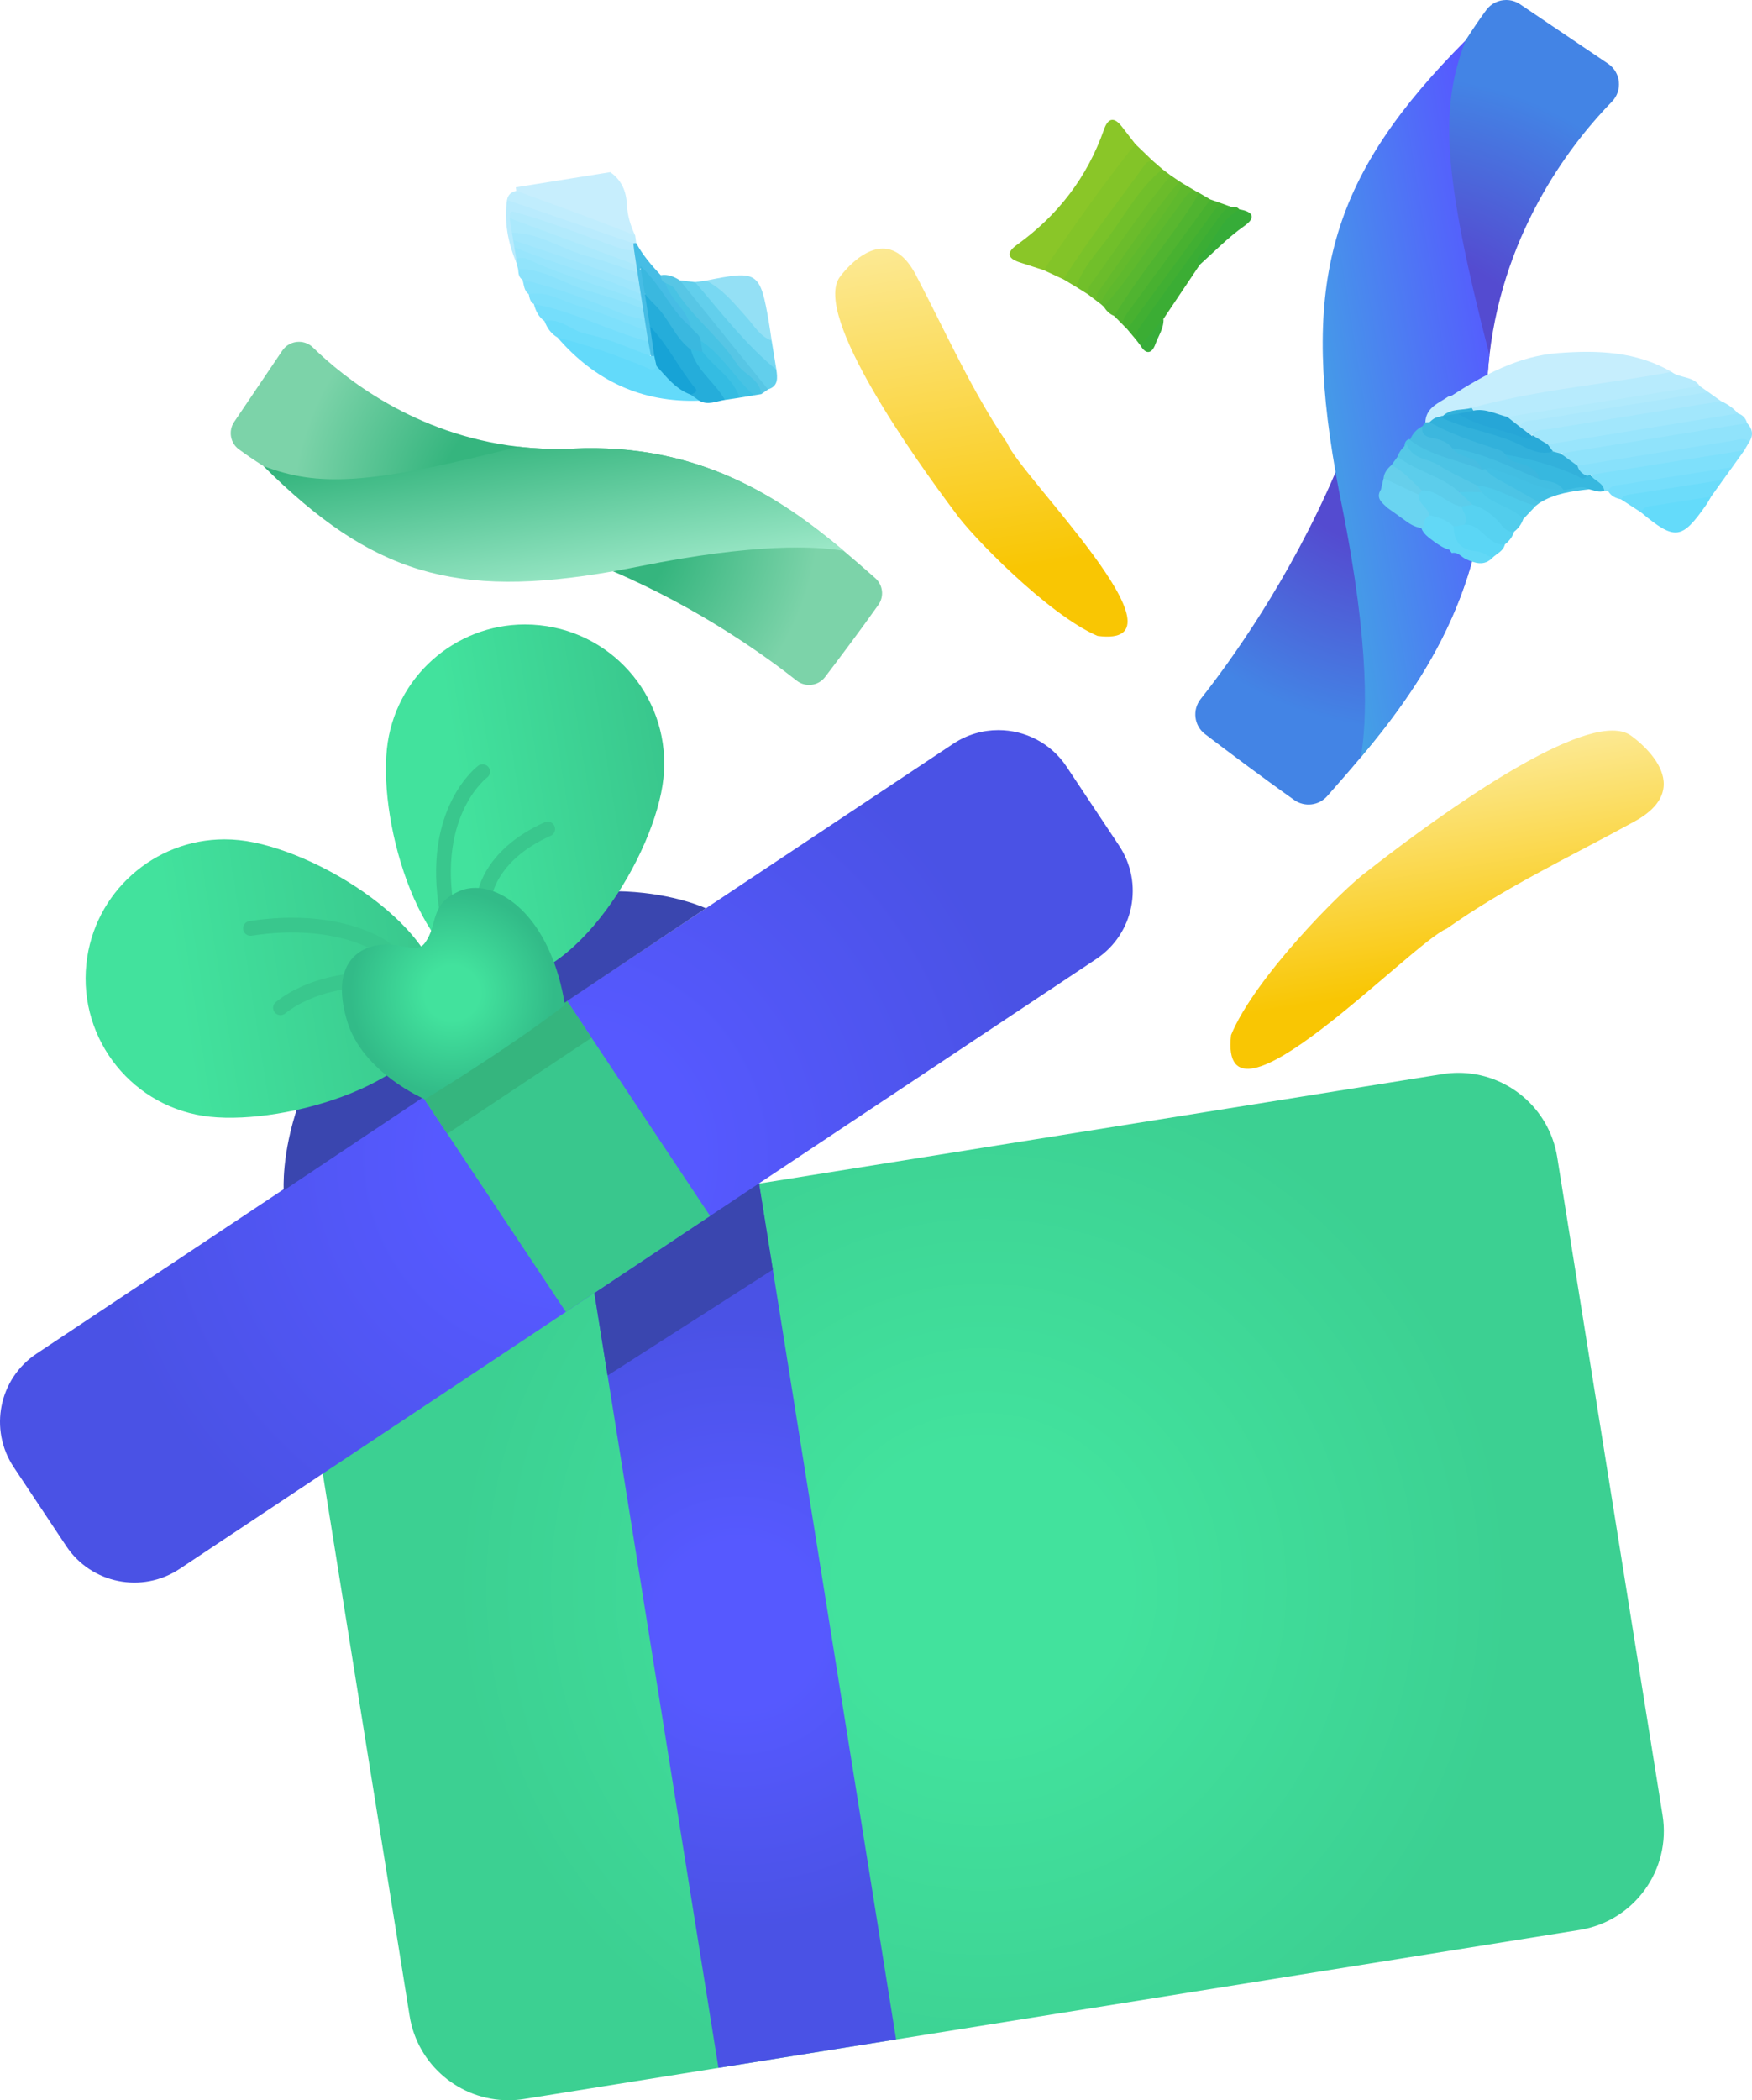 <svg xmlns="http://www.w3.org/2000/svg" xmlns:xlink="http://www.w3.org/1999/xlink" id="Warstwa_2" data-name="Warstwa 2" viewBox="0 0 312.581 374.64"><defs><clipPath id="clippath"><path d="M268.702,0c-1.352.006-2.68.628-3.536,1.794-1.029,1.4-2.298,3.219-3.689,5.42-.009,0-.008.01-.016.011-3.857,6.097-8.685,15.116-12.019,26.232-.124.414-.184.85-.183,1.281.013,18.004-4.78,35.038-10.974,49.502-8.271,19.321-19.016,34.063-24.067,40.447-1.54,1.947-1.186,4.768.789,6.272,3.877,2.952,10.219,7.725,15.905,11.747,1.849,1.309,4.384,1.008,5.88-.693,1.948-2.212,3.969-4.512,6-6.932,11.788-14.03,23.782-31.986,22.532-59.615-.19-4.237-.027-8.271.417-12.102,2.648-22.918,15.303-38.541,21.841-45.225,1.938-1.982,1.614-5.227-.683-6.779l-15.69-10.599c-.756-.51-1.615-.757-2.467-.761h-.04Z" style="fill: none; stroke-width: 0px;"></path></clipPath><radialGradient id="Gradient_bez_nazwy_273" data-name="Gradient bez nazwy 273" cx="-90.522" cy="-19.205" fx="-90.522" fy="-19.205" r=".878" gradientTransform="translate(6256.753 -1202.375) scale(66.345 -66.345)" gradientUnits="userSpaceOnUse"><stop offset="0" stop-color="#544bd0"></stop><stop offset=".454" stop-color="#544bd0"></stop><stop offset="1" stop-color="#4384e5"></stop></radialGradient><clipPath id="clippath-1"><path d="M261.461,7.224c-23.687,23.82-29.297,42.176-23.176,77.015.332,1.911.708,3.869,1.111,5.884,5.125,25.454,4.454,38.805,3.396,44.957,11.788-14.03,23.782-31.986,22.532-59.615-.19-4.237-.027-8.271.417-12.102-8.573-33.275-8.762-44.328-4.264-56.15-.009,0-.008.01-.016.011" style="fill: none; stroke-width: 0px;"></path></clipPath><linearGradient id="Gradient_bez_nazwy_2" data-name="Gradient bez nazwy 2" x1="-90.564" y1="-22.496" x2="-89.686" y2="-22.496" gradientTransform="translate(4223.011 -920.038) scale(44.06 -44.06)" gradientUnits="userSpaceOnUse"><stop offset="0" stop-color="#43a2e5"></stop><stop offset=".947" stop-color="#5659ff"></stop><stop offset="1" stop-color="#5659ff"></stop></linearGradient><clipPath id="clippath-2"><path d="M50.363,62.549l-8.582,12.705c-1.075,1.592-.712,3.756.836,4.894,1.133.833,2.607,1.86,4.387,2.987,0,.007.008.006.01.013,4.937,3.123,12.24,7.033,21.24,9.732.336.101.688.149,1.038.149,14.578-.011,28.372,3.871,40.084,8.886,15.645,6.698,27.582,15.399,32.753,19.489,1.575,1.247,3.86.96,5.077-.639,2.391-3.139,6.256-8.275,9.512-12.879,1.059-1.498.815-3.55-.561-4.762-1.791-1.578-3.654-3.214-5.614-4.858-11.361-9.546-25.9-19.258-48.274-18.245-3.43.154-6.697.023-9.799-.338-18.557-2.144-31.208-12.392-36.62-17.685-.707-.692-1.614-1.029-2.515-1.028-1.142,0-2.273.54-2.975,1.58" style="fill: none; stroke-width: 0px;"></path></clipPath><radialGradient id="Gradient_bez_nazwy_3" data-name="Gradient bez nazwy 3" cx="-98.389" cy="-12.828" fx="-98.389" fy="-12.828" r=".877" gradientTransform="translate(-589.925 -5194.229) rotate(-90) scale(53.723 -53.723)" gradientUnits="userSpaceOnUse"><stop offset="0" stop-color="#35b57e"></stop><stop offset=".454" stop-color="#35b57e"></stop><stop offset="1" stop-color="#7cd3a9"></stop></radialGradient><clipPath id="clippath-3"><path d="M47.005,83.135c0,.007.008.006.01.013,19.287,19.18,34.151,23.723,62.363,18.766,1.547-.269,3.132-.574,4.765-.9,20.61-4.15,31.422-3.607,36.403-2.75-11.361-9.546-25.9-19.258-48.274-18.245-3.43.154-6.697.023-9.799-.338-26.944,6.942-35.895,7.095-45.468,3.453" style="fill: none; stroke-width: 0px;"></path></clipPath><linearGradient id="Gradient_bez_nazwy_4" data-name="Gradient bez nazwy 4" x1="-102.413" y1="-12.897" x2="-101.535" y2="-12.897" gradientTransform="translate(-361.343 -3547.449) rotate(-90) scale(35.677 -35.677)" gradientUnits="userSpaceOnUse"><stop offset="0" stop-color="#9ee9c9"></stop><stop offset=".947" stop-color="#35b57e"></stop><stop offset="1" stop-color="#35b57e"></stop></linearGradient><clipPath id="clippath-4"><rect width="312.581" height="374.64" style="fill: none; stroke-width: 0px;"></rect></clipPath><clipPath id="clippath-5"><path d="M283.984,147.015c.008-.004.016-.006.024-.01-.004.006-.01.013-.014.02-.003-.004-.006-.007-.01-.011M244.01,155.361h0c-4.466,3.197-20.248,19.143-24.376,29.285-2.245,20.109,32.216-16.461,38.495-19.004,10.521-7.469,22.171-12.886,33.493-19.11,12.121-6.662-.705-15.363-.706-15.363-.848-.585-1.948-.852-3.244-.852-10.614-.002-34.519,17.875-43.663,25.044" style="fill: none; stroke-width: 0px;"></path></clipPath><linearGradient id="Gradient_bez_nazwy_6" data-name="Gradient bez nazwy 6" x1="-97.717" y1="-12.492" x2="-96.839" y2="-12.492" gradientTransform="translate(-443.944 -5326.274) rotate(-90) scale(56.395 -56.395)" gradientUnits="userSpaceOnUse"><stop offset="0" stop-color="#f9c603"></stop><stop offset=".195" stop-color="#f9c603"></stop><stop offset="1" stop-color="#fce993"></stop></linearGradient><clipPath id="clippath-6"><path d="M163.703,55.821c.005.004.011.009.017.012-.003.003-.006.006-.009.008-.002-.007-.006-.013-.008-.02M149.826,49.42c-4.899,6.798,13.607,32.702,20.532,41.924h0c2.744,4.007,16.555,18.255,25.448,22.091,17.741,2.355-13.965-28.789-16.098-34.389-6.411-9.44-10.988-19.841-16.283-29.967-1.851-3.539-3.943-4.731-5.921-4.731-4.081,0-7.678,5.072-7.678,5.072" style="fill: none; stroke-width: 0px;"></path></clipPath><linearGradient id="Gradient_bez_nazwy_6-2" data-name="Gradient bez nazwy 6" x1="-95.343" y1="-12.701" x2="-94.465" y2="-12.701" gradientTransform="translate(-903.772 -8013.905) rotate(-90) scale(85.272 -85.272)" xlink:href="#Gradient_bez_nazwy_6"></linearGradient><clipPath id="clippath-7"><rect width="312.581" height="374.64" style="fill: none; stroke-width: 0px;"></rect></clipPath><clipPath id="clippath-8"><path d="M257.359,191.597l-188.26,30.151c-9.744,1.56-16.377,10.724-14.818,20.469l18.799,117.379c1.406,8.778,8.986,15.034,17.599,15.045h.047c.931,0,1.874-.075,2.823-.227l188.259-30.15c9.744-1.561,16.378-10.725,14.818-20.469l-18.798-117.379c-1.407-8.786-8.999-15.045-17.623-15.045-.939,0-1.89.074-2.846.227" style="fill: none; stroke-width: 0px;"></path></clipPath><radialGradient id="Gradient_bez_nazwy_7" data-name="Gradient bez nazwy 7" cx="-90.304" cy="-16.352" fx="-90.304" fy="-16.352" r=".878" gradientTransform="translate(10148.349 -1522.814) scale(110.437 -110.437)" gradientUnits="userSpaceOnUse"><stop offset="0" stop-color="#42e29d"></stop><stop offset=".26" stop-color="#42e29d"></stop><stop offset=".971" stop-color="#3cd092"></stop><stop offset="1" stop-color="#3cd092"></stop></radialGradient><clipPath id="clippath-9"><rect x="115.75" y="212.691" width="32.101" height="154.611" transform="translate(-44.2 24.491) rotate(-9.099)" style="fill: none; stroke-width: 0px;"></rect></clipPath><radialGradient id="Gradient_bez_nazwy_9" data-name="Gradient bez nazwy 9" cx="-90.195" cy="-19.054" fx="-90.195" fy="-19.054" r=".878" gradientTransform="translate(5869.161 -922.06) scale(63.61 -63.61)" gradientUnits="userSpaceOnUse"><stop offset="0" stop-color="#5659ff"></stop><stop offset=".26" stop-color="#5659ff"></stop><stop offset=".971" stop-color="#4a52e5"></stop><stop offset="1" stop-color="#4a52e5"></stop></radialGradient><clipPath id="clippath-10"><rect width="312.581" height="374.64" style="fill: none; stroke-width: 0px;"></rect></clipPath><clipPath id="clippath-11"><path d="M170.051,132.681L6.513,241.472c-6.712,4.465-8.533,13.524-4.068,20.235l9.368,14.082c4.464,6.712,13.523,8.533,20.235,4.068l163.538-108.791c6.712-4.465,8.533-13.524,4.068-20.235l-9.367-14.082c-2.811-4.226-7.444-6.513-12.165-6.513-2.777,0-5.585.792-8.07,2.445" style="fill: none; stroke-width: 0px;"></path></clipPath><radialGradient id="Gradient_bez_nazwy_9-2" data-name="Gradient bez nazwy 9" cx="-90.219" cy="-16.841" fx="-90.219" fy="-16.841" r=".878" gradientTransform="translate(9157.407 -1484.242) scale(100.382 -100.382)" xlink:href="#Gradient_bez_nazwy_9"></radialGradient><clipPath id="clippath-12"><rect width="312.581" height="374.64" style="fill: none; stroke-width: 0px;"></rect></clipPath><clipPath id="clippath-13"><path d="M69.023,133.603c-1.436,13.627,6.039,39.65,19.666,41.085,13.628,1.436,28.244-22.26,29.681-35.886,1.435-13.628-8.448-25.838-22.075-27.274-.884-.093-1.761-.139-2.63-.139-12.533,0-23.299,9.47-24.641,22.213" style="fill: none; stroke-width: 0px;"></path></clipPath><linearGradient id="Gradient_bez_nazwy_11" data-name="Gradient bez nazwy 11" x1="-90.087" y1="-20.169" x2="-89.209" y2="-20.169" gradientTransform="translate(5213.711 -1007.947) scale(57.102 -57.102)" gradientUnits="userSpaceOnUse"><stop offset="0" stop-color="#42e29d"></stop><stop offset=".26" stop-color="#42e29d"></stop><stop offset="1" stop-color="#39c78d"></stop></linearGradient><clipPath id="clippath-14"><path d="M15.408,171.935c-1.435,13.628,8.448,25.838,22.075,27.273,13.627,1.436,39.65-6.04,41.085-19.667,1.437-13.627-22.26-28.244-35.886-29.679-.885-.094-1.761-.14-2.63-.139-12.534,0-23.3,9.469-24.643,22.212" style="fill: none; stroke-width: 0px;"></path></clipPath><linearGradient id="Gradient_bez_nazwy_11-2" data-name="Gradient bez nazwy 11" x1="-90.018" y1="-18.653" x2="-89.14" y2="-18.653" gradientTransform="translate(6418.376 -1151.581) scale(71.129 -71.129)" xlink:href="#Gradient_bez_nazwy_11"></linearGradient><clipPath id="clippath-15"><rect width="312.581" height="374.64" style="fill: none; stroke-width: 0px;"></rect></clipPath><clipPath id="clippath-16"><path d="M82.183,158.87c-5.757,2.367-3.871,6.014-6.42,9.385-.892,1.18-2.217.846-3.987.513-1.423-.268-3.133-.535-5.137-.018-4.252,1.099-7.242,4.95-4.698,13.416,2.766,9.205,13.865,13.925,13.865,13.925,0,0,14.248-8.592,24.987-16.817-2.391-14.743-10.308-20.893-16.01-20.893-.938,0-1.816.167-2.6.489" style="fill: none; stroke-width: 0px;"></path></clipPath><radialGradient id="Gradient_bez_nazwy_12" data-name="Gradient bez nazwy 12" cx="-89.736" cy="-32.434" fx="-89.736" fy="-32.434" r=".878" gradientTransform="translate(1998.333 -515.885) scale(21.37 -21.37)" gradientUnits="userSpaceOnUse"><stop offset="0" stop-color="#42e29d"></stop><stop offset=".26" stop-color="#42e29d"></stop><stop offset=".971" stop-color="#32bb88"></stop><stop offset="1" stop-color="#32bb88"></stop></radialGradient></defs><g id="Warstwa_1-2" data-name="Warstwa 1"><g style="clip-path: url(#clippath);"><rect x="201.774" y="-5.17" width="98.648" height="154.353" transform="translate(-8.227 40.613) rotate(-9.099)" style="fill: url(#Gradient_bez_nazwy_273); stroke-width: 0px;"></rect></g><g style="clip-path: url(#clippath-1);"><rect x="222.27" y="5.297" width="54.198" height="131.699" transform="translate(-8.113 40.329) rotate(-9.099)" style="fill: url(#Gradient_bez_nazwy_2); stroke-width: 0px;"></rect></g><g style="clip-path: url(#clippath-2);"><rect x="36.566" y="52.1" width="125.354" height="79.419" transform="translate(-13.27 16.849) rotate(-9.099)" style="fill: url(#Gradient_bez_nazwy_3); stroke-width: 0px;"></rect></g><g style="clip-path: url(#clippath-3);"><rect x="45.454" y="70.995" width="106.644" height="43.887" transform="translate(-13.454 16.789) rotate(-9.099)" style="fill: url(#Gradient_bez_nazwy_4); stroke-width: 0px;"></rect></g><g style="clip-path: url(#clippath-4);"><path d="M92.105,34.048c-.023-.213-.048-.426-.078-.637,5.62-.9,11.24-1.8,16.86-2.701,1.972,1.401,2.84,3.338,2.952,5.731.091,1.938.637,3.792,1.477,5.549-.724.524-1.474.292-2.187.017-5.386-2.087-10.764-4.19-16.337-5.75-1.158-.324-2.232-.937-2.687-2.21" style="fill: #c7eefd; stroke-width: 0px;"></path><path d="M258.91,70.633c5.886-3.786,11.99-7.128,19.13-7.66,6.961-.518,13.872-.314,20.171,3.36-1.097,1.513-2.83,1.509-4.409,1.771-7.095,1.182-14.196,2.328-21.306,3.415-3.023.462-5.973,1.195-8.914,1.972-1.751.331-3.553.413-5.259.984-.286.163-.589.298-.894.417-.739.283-1.454.646-2.247.78-.313.013-.607-.065-.882-.216.025-2.782,2.384-3.517,4.165-4.76.148-.022.298-.043.447-.063" style="fill: #c6eefd; stroke-width: 0px;"></path><path d="M186.2,48.182c-1.446-.468-2.896-.926-4.338-1.405-2.235-.743-2.247-1.797-.425-3.106,7.299-5.245,12.542-12.049,15.529-20.566.744-2.124,1.826-2.275,3.197-.51.8,1.03,1.596,2.064,2.393,3.097-.004,1.062-.676,1.812-1.241,2.597-4.249,5.908-8.514,11.806-12.781,17.701-.636.879-1.235,1.804-2.333,2.192" style="fill: #8ac628; stroke-width: 0px;"></path><path d="M262.563,72.756c11.679-3.267,23.787-4.158,35.647-6.424,1.52,1.175,3.86.708,5.054,2.535-.75,1.157-1.999,1.257-3.172,1.445-10.04,1.607-20.065,3.311-30.122,4.785-2.443.013-4.703-.907-7.044-1.422-.356-.212-.477-.52-.362-.919" style="fill: #b7ebfd; stroke-width: 0px;"></path><path d="M186.2,48.182c5.262-7.636,10.556-15.248,16.355-22.489.998.962,1.996,1.925,2.993,2.887-4.64,6.903-9.666,13.529-14.536,20.267-.323.447-.729.814-1.281.975-1.178-.547-2.355-1.093-3.532-1.639" style="fill: #83c428; stroke-width: 0px;"></path><path d="M307.064,71.56c1.164.513,2.177,1.238,3.031,2.184-.564.926-1.492,1.25-2.473,1.403-10.215,1.592-20.38,3.504-30.648,4.767-1.825-.213-3.421-.711-3.605-2.943.953-1.281,2.422-1.337,3.8-1.56,8.467-1.373,16.94-2.707,25.405-4.09,1.533-.251,3.017-.292,4.491.24" style="fill: #a2e7fc; stroke-width: 0px;"></path><path d="M124.753,71.472c-10.253.376-18.602-3.544-25.271-11.254,2.493-.883,4.668.289,6.839,1.171,3.521,1.431,7.219,2.305,10.781,3.591,2.454,1.168,3.874,3.694,6.342,4.849.559.448,1.413.667,1.309,1.644" style="fill: #63dafa; stroke-width: 0px;"></path><path d="M311.711,75.473c.941,1.006,1.184,2.098.407,3.315-5.477,1.602-11.166,2.03-16.758,2.982-4.41.751-8.802,1.677-13.286,1.968-1.697-.562-4.087-.493-3.157-3.462,1.015-.747,2.232-.841,3.412-1.031,8.407-1.356,16.818-2.696,25.226-4.047,1.411-.226,2.814-.476,4.156.276" style="fill: #90e3fb; stroke-width: 0px;"></path><path d="M307.064,71.56c-10.139,1.639-20.279,3.267-30.414,4.935-1.145.188-2.455.004-3.318,1.097-.188.075-.376.15-.564.225-1.379-.328-2.31-.951-1.691-2.59.844-.853,1.99-.824,3.046-.995,9.038-1.468,18.08-2.909,27.122-4.354,1.187-.19,2.372-.409,3.548.06.757.541,1.515,1.082,2.272,1.623" style="fill: #abe8fc; stroke-width: 0px;"></path><path d="M311.711,75.473c-11.092,1.809-22.185,3.619-33.277,5.428-.592.334-1.157.169-1.718-.09-.542-.375-.852-.841-.58-1.527,11.319-1.846,22.639-3.692,33.959-5.539.852.283,1.377.872,1.617,1.729" style="fill: #99e5fc; stroke-width: 0px;"></path><path d="M311.223,80.317c-.723,1.009-1.447,2.02-2.17,3.029-.842.484-1.62,1.139-2.602,1.291-6.517,1.008-12.972,2.431-19.566,2.926-.219.004-.437.003-.655-.004-.937-1.065-3.815-1.278-1.625-3.721,7.959-1.921,16.102-2.752,24.154-4.115.865-.147,1.748-.04,2.465.594" style="fill: #7ee0fb; stroke-width: 0px;"></path><path d="M189.731,49.822c4.488-7.178,9.761-13.796,14.693-20.659.219-.306.743-.394,1.124-.584.616.534,1.231,1.069,1.848,1.603-.848,2.583-3.082,4.164-4.588,6.274-3.533,4.954-6.836,10.085-10.792,14.732-.762-.455-1.524-.911-2.285-1.367" style="fill: #7ac229; stroke-width: 0px;"></path><path d="M124.753,71.472c-.51-.359-1.019-.718-1.529-1.077-1.968-4.631-5.612-8.195-7.978-12.578-.556-1.638-1.004-3.286-.596-5.033,1.512-1.332,2.031.303,2.701,1.021,2.392,2.56,4.197,5.578,6.314,8.355,1.146,2.389,3.088,4.211,4.542,6.377.556.828,1.786,1.454,1.138,2.797-1.525.22-3.032,1.03-4.592.139" style="fill: #25adda; stroke-width: 0px;"></path><path d="M311.223,80.317c-9.163,1.465-18.325,2.931-27.488,4.395-.227.25-.51.39-.846.42-1.093-.25-1.84-.747-1.448-2.049,9.286-1.502,18.571-3.009,27.859-4.494.939-.15,1.931-.591,2.817.199-.298.509-.596,1.019-.894,1.529" style="fill: #88e1fb; stroke-width: 0px;"></path><path d="M192.017,51.188c1.142-3.526,3.732-6.134,5.846-9.015,3.018-4.115,5.474-8.699,9.533-11.989.493.371.986.742,1.479,1.114-.102,1.418-1.105,2.357-1.862,3.403-4.298,5.936-8.526,11.922-12.879,17.817-.706-.442-1.411-.886-2.117-1.329" style="fill: #71bf2a; stroke-width: 0px;"></path><path d="M214.05,47.227c-2.156,3.215-4.31,6.431-6.466,9.646-1.334,1.615-1.258,4.46-4.121,4.741-.255-.333-.511-.665-.766-.998-.882-1.382-.175-2.503.61-3.594,4.401-6.121,8.806-12.24,13.255-18.327.756-1.035,1.501-2.245,3.143-1.776.542-.081,1.041-.027,1.419.432-2.096,3.481-5.062,6.335-7.074,9.876" style="fill: #3bad34; stroke-width: 0px;"></path><path d="M125.954,50.052c9.289-1.88,9.661-1.635,11.233,7.48.184,1.068.326,2.144.486,3.217-.97.62-1.752.011-2.271-.604-2.978-3.529-6.48-6.561-9.449-10.093" style="fill: #94e0f5; stroke-width: 0px;"></path><path d="M138.518,65.953c.2,1.467.376,2.923-1.489,3.51-1.912-.807-2.841-2.631-4.121-4.073-3.595-4.05-7.133-8.155-10.272-12.58-.6-.845-1.628-1.521-1.341-2.805.902.105,1.804.211,2.707.317,3.035,1.381,4.509,4.31,6.566,6.66,2.631,3.008,5.849,5.494,7.95,8.972" style="fill: #62cfec; stroke-width: 0px;"></path><path d="M138.518,65.953c-5.552-4.546-9.878-10.234-14.516-15.633.65-.09,1.301-.179,1.952-.269,3.048,1.527,5.1,4.157,7.308,6.615,1.344,1.497,2.346,3.367,4.411,4.083.282,1.734.563,3.469.844,5.204" style="fill: #78d8f2; stroke-width: 0px;"></path><path d="M213.95,34.418c.665.388,1.331.777,1.997,1.165-.029.791-.334,1.479-.79,2.106-4.923,6.766-9.687,13.647-14.762,20.301-.543-.549-1.087-1.098-1.63-1.646-.555-.949.018-1.699.506-2.388,4.418-6.219,8.877-12.409,13.401-18.551.33-.447.766-.768,1.277-.987" style="fill: #50b430; stroke-width: 0px;"></path><path d="M200.395,57.99c-.091-.684.096-1.282.503-1.838,5.019-6.855,10.034-13.713,15.049-20.57.808.283,1.616.566,2.423.849-4.849,6.426-9.447,13.035-14.212,19.523-.821,1.119-1.462,2.478-3.054,2.755-.236-.24-.472-.479-.708-.719" style="fill: #48b130; stroke-width: 0px;"></path><path d="M213.95,34.418c-3.596,6.093-8.183,11.488-12.154,17.316-1.035,1.52-2.021,3.073-3.031,4.61-.815-.311-1.37-.917-1.834-1.625.755-2.593,2.715-4.421,4.194-6.542,2.859-4.101,5.815-8.135,8.783-12.157.788-1.069,1.417-2.587,3.265-2.02.259.14.518.28.777.42" style="fill: #59b72f; stroke-width: 0px;"></path><path d="M194.134,52.517c.09-.527.012-1.174.293-1.561,4.777-6.582,9.189-13.434,14.448-19.659.518.351,1.036.702,1.553,1.052-.265,1.709-1.497,2.864-2.435,4.17-4.107,5.724-8.226,11.44-12.368,17.138-.498-.38-.994-.76-1.492-1.14" style="fill: #6bbc2b; stroke-width: 0px;"></path><path d="M97.152,57.292c-1.058-.754-1.596-1.831-1.898-3.055.655-.832,1.603-.81,2.398-.524,5.926,2.128,11.877,4.189,17.761,6.432.293.111.485.431.692.687.461.758.622,1.559.331,2.419-2.084,1.182-4.071-.128-5.714-.804-4.482-1.84-9.398-2.535-13.57-5.155" style="fill: #75defb; stroke-width: 0px;"></path><path d="M274.724,89.679c-.232.178-.464.356-.696.535-3.132.724-5.468-1.532-8.208-2.272-.781-.212-1.574-.648-2.387-.915-3.565-1.387-6.941-3.179-10.366-4.864-1.199-.59-2.387-1.165-2.485-2.745.06-.513.286-.906.793-1.094,4.414,1.368,8.645,3.247,13.026,4.711.309.073.606.179.896.304,2.701,1.5,5.245,3.279,8.105,4.497.763.326,1.639.687,1.322,1.843" style="fill: #4cc4e5; stroke-width: 0px;"></path><path d="M304.791,69.937c-10.156,1.638-20.313,3.262-30.462,4.933-1.13.186-2.483-.059-3.225,1.219-1.26.104-2.141-.278-2.19-1.721,11.449-1.833,22.898-3.667,34.348-5.501.51.356,1.019.714,1.528,1.07" style="fill: #b1eafc; stroke-width: 0px;"></path><path d="M92.105,46.799c-1.503-3.568-2.179-7.257-1.643-11.126.607-.722,1.374-.571,2.093-.299,4.368,1.652,8.893,2.907,13.14,4.84,2.436,1.109,5.484.742,7.387,3.083.215.441.313.902.226,1.392-1.041,1.008-2.329.731-3.339.241-3.612-1.754-7.621-2.338-11.248-4.053-2.088-.986-4.311-1.834-6.726-1.452-.161.671.028,1.314.12,1.963.086.433.154.864.219,1.3.085.456.152.914.212,1.373.092.637.151,1.274.046,1.915-.081.323-.248.594-.488.822" style="fill: #b9ebfd; stroke-width: 0px;"></path><path d="M97.152,57.292c2.878-.677,4.82,1.757,7.432,2.272,3.963.782,7.724,2.59,11.572,3.963.271-.237.557-.256.858-.058.433.581.567,1.18.116,1.817-.48,1.087-1.132.556-1.848.259-5.143-2.137-10.38-4.002-15.798-5.327-1.149-.678-1.877-1.693-2.332-2.926" style="fill: #6bdcfa; stroke-width: 0px;"></path><path d="M305.272,88.611c-.274.464-.518.949-.825,1.389-4.402,6.32-5.597,6.458-11.698,1.372-.171-.604.005-1.186.552-1.374,3.883-1.34,7.771-2.751,11.971-1.388" style="fill: #64dbfa; stroke-width: 0px;"></path><path d="M305.272,88.611c-3.337.515-6.676,1.021-10.011,1.551-.947.151-2.003.124-2.513,1.209-1.183-.768-2.367-1.536-3.55-2.305-.145-1.195.799-1.568,1.59-1.72,5.023-.969,10.048-1.942,15.159-2.343.554-.044,1.057.223,1.484.591-.72,1.005-1.44,2.011-2.16,3.017" style="fill: #6cdcfa; stroke-width: 0px;"></path><path d="M307.432,85.594c-5.318.834-10.637,1.662-15.953,2.508-.83.132-1.754.091-2.281.965-.97-.194-1.801-.602-2.313-1.505.547-1.058,1.614-.979,2.549-1.129,6.537-1.043,13.077-2.062,19.619-3.088-.54.75-1.08,1.499-1.62,2.249" style="fill: #76defb; stroke-width: 0px;"></path><path d="M121.295,50.004c5.245,6.486,10.49,12.973,15.735,19.459-.398.278-.795.556-1.193.834-5.392-5.061-10.026-10.806-14.722-16.488-.912-1.103-1.811-2.142-2.986-2.945-.489-.537-.739-1.108-.24-1.776,1.275-.219,2.365.256,3.406.916" style="fill: #57c6e5; stroke-width: 0px;"></path><path d="M201.103,58.709c4.823-6.568,9.641-13.139,14.475-19.698.761-1.033,1.328-2.3,2.792-2.579.446.162.891.324,1.337.486-.944.161-1.5.818-2.024,1.545-4.675,6.484-9.355,12.964-14.045,19.437-.595.821-1.067,1.656-.938,2.716-.532-.635-1.064-1.271-1.596-1.906" style="fill: #41af32; stroke-width: 0px;"></path><path d="M115.653,60.936c-6.923-1.854-13.289-5.415-20.399-6.699-.704-.379-.773-1.09-.919-1.761-.382-1.523.837-1.4,1.496-1.154,6.662,2.486,13.787,3.77,19.908,7.666.361.668.452,1.323-.087,1.948" style="fill: #7ee0fb; stroke-width: 0px;"></path><path d="M112.993,43.413c-7.511-2.58-15.021-5.16-22.532-7.74.163-.933.75-1.435,1.644-1.625,4.332,1.585,8.671,3.152,12.994,4.763,2.752,1.025,5.479,2.117,8.218,3.179.065.461.131.922.196,1.382-.152.285-.326.286-.52.04" style="fill: #c0edfd; stroke-width: 0px;"></path><path d="M118.701,50.463c.556.325,1.338.512,1.632.995,3.065,5.028,7.931,8.561,11.121,13.425,1.304,1.989,4.092,2.689,4.382,5.413-.436.073-.872.147-1.308.219-2.724-.893-4.169-3.299-5.928-5.255-1.288-1.432-2.519-2.912-3.949-4.214-.742-.827-1.511-1.633-2.036-2.629-.631-1.852-2.215-3.093-3.071-4.797-.499-.992-1.568-1.837-.844-3.158" style="fill: #48c3e4; stroke-width: 0px;"></path><path d="M93.215,49.903c-.711-.445-.702-1.184-.773-1.89,1.954-1.379,3.722-.178,5.474.481,1.81.68,3.78,1.144,5.43,1.935,3.776,1.812,8.175,1.96,11.596,4.574.305.614.404,1.265.334,1.945-.841.83-1.885.606-2.743.262-6.013-2.421-12.157-4.465-18.297-6.525-.398-.133-.614-.603-1.021-.781" style="fill: #8be2fb; stroke-width: 0px;"></path><path d="M213.172,33.998c-1.496.269-1.975,1.623-2.752,2.633-4.589,5.959-8.473,12.446-13.489,18.087-.191-.169-.382-.338-.572-.506-.414-.656-.187-1.323.184-1.825,4.839-6.547,9.138-13.496,14.537-19.626.698.413,1.395.824,2.092,1.237" style="fill: #5fb92d; stroke-width: 0px;"></path><path d="M93.215,49.903c6.126,1.406,11.967,3.645,17.756,6.053,1.284.534,2.707.731,4.065,1.084.613.57.775,1.211.305,1.951-4.027-1.501-7.983-3.244-12.102-4.418-2.915-.831-5.636-2.723-8.903-2.098-.889-.632-.828-1.68-1.121-2.572" style="fill: #84e1fb; stroke-width: 0px;"></path><path d="M283.118,84.876c.203-.068.409-.123.618-.164.685,1.078,2.31,1.329,2.493,2.846-.948.363-1.81-.104-2.701-.284-1.477-.3-2.862.371-4.306.415-1.677-.499-3.349-1.015-4.868-1.92-1.065-1.066-2.177-2.003-3.691-2.456-1.088-.325-2.32-.757-2.101-2.359,3.386-1.094,6.194,1.211,9.33,1.607,1.957.247,3.219,2.139,5.227,2.315" style="fill: #37b8df; stroke-width: 0px;"></path><path d="M211.08,32.761c-3.022,5.432-7.155,10.087-10.588,15.23-1.381,2.07-3.203,3.849-4.133,6.22-.244-.185-.489-.369-.733-.554.088-.53.006-1.183.288-1.573,4.79-6.613,9.211-13.501,14.515-19.735.217.137.434.275.651.412" style="fill: #64ba2c; stroke-width: 0px;"></path><path d="M114.734,55.092c-3.308-1.352-6.812-2.307-10.169-3.333-4.025-1.23-7.694-3.867-12.124-3.748-.111-.405-.223-.809-.335-1.214,0-.242,0-.486,0-.73.43-.594,1.095-.883,1.709-.628,6.66,2.774,13.69,4.548,20.264,7.55.29.133.477.434.661.703.225.467.37.935-.004,1.399" style="fill: #92e4fb; stroke-width: 0px;"></path><path d="M259.024,98.653l-.445-.6c-1.015-.248-1.848-.836-2.688-1.421-.983-.762-2.094-1.413-2.397-2.767-.085-1.144.392-1.932,1.468-2.345,2.029-.274,3.604.504,4.824,2.098.613,2.071,1.647,3.655,4.024,4.043,1.039.17,2.048.679,2.471,1.83-1.486,1.528-3.096.972-4.704.265-.848-.374-1.432-1.36-2.552-1.103" style="fill: #62d8f6; stroke-width: 0px;"></path><path d="M114.734,55.092c-.068-.438-.137-.875-.205-1.313-.326-.371-.581-.789-.813-1.224-.257-.613-.368-1.262-.481-1.912-.115-.651-.226-1.304-.336-1.957-.092-.5-.169-1.002-.233-1.507-.126-.884-.068-1.733.473-2.486-.049-.427-.098-.853-.147-1.28.171-.04.345-.054.52-.04,1.161,2.134,2.723,3.96,4.377,5.715.036.597.176,1.134.813,1.375.883,3.018,3.909,4.791,4.594,7.925-1.566.518-2.124-.783-2.777-1.676-2.093-2.861-4.444-5.547-6.051-8.75-.278-.339-.411.377-.136.036.591-.731,1.126,2.574.717,4.423.307,1.941.614,3.882.922,5.822.929,1.652,2.035,3.278.757,5.248-.191.004-.383.016-.572.035-.167-.864-.334-1.727-.502-2.591-.104-.648-.208-1.296-.312-1.945-.101-.65-.202-1.301-.304-1.95-.102-.649-.203-1.299-.304-1.948" style="fill: #46bde5; stroke-width: 0px;"></path><path d="M270.136,94.847c-.311.925-.865,1.673-1.64,2.26-1.006.981-2.091.577-2.862-.154-1.34-1.272-3.056-1.942-4.452-3.097-.508-1.189-1.029-2.379-.476-3.707.506-.484,1.13-.608,1.801-.595,3.596.238,5.463,2.981,7.629,5.293" style="fill: #57d2f1; stroke-width: 0px;"></path><path d="M270.136,94.847c-1.466.16-2.13-1.12-2.873-1.906-1.311-1.389-2.744-2.389-4.552-2.902-1.027-.605-2.75-.583-2.277-2.539,1.196-1.001,2.522-.22,3.789-.276,2.27,2.136,6.222,1.897,7.55,5.364-.326.913-.869,1.668-1.638,2.258" style="fill: #52cdec; stroke-width: 0px;"></path><path d="M261.288,93.598c3.089-.247,4.075,3.848,7.208,3.509-.282,1.221-1.445,1.62-2.216,2.385-.981-.407-1.942-1.094-2.948-1.169-2.837-.212-3.904-1.815-3.99-4.412.56-.653,1.209-.757,1.946-.312" style="fill: #5bd6f5; stroke-width: 0px;"></path><path d="M278.93,87.38c1.534.04,3.044-.986,4.598-.105-3.06.342-6.104.744-8.806,2.404-2.296-1.294-4.581-2.609-6.895-3.873-1.051-.574-2.078-1.151-2.811-2.133,1.158-1.326,2.385-.491,3.571-.084,3.474,1.19,6.793,2.806,10.342,3.792" style="fill: #43c0e4; stroke-width: 0px;"></path><path d="M214.05,47.227c-1.123-1.197.319-1.762.763-2.296,2.104-2.527,3.201-5.907,6.311-7.58,2.308.361,3.106,1.392.911,2.937-2.911,2.048-5.363,4.583-7.985,6.94" style="fill: #36ac38; stroke-width: 0px;"></path><path d="M129.345,71.334c-1.785-3.143-5.113-5.236-6.073-8.943.739-.785,1.52-.47,2.307-.097,2.267,1.525,3.644,3.928,5.615,5.757.753.699,1.416,1.691.757,2.89-.869.131-1.738.262-2.607.392" style="fill: #34bce2; stroke-width: 0px;"></path><path d="M271.774,92.588c-2.048-2.266-5.427-2.472-7.429-4.81-.434-.291-1.094-.421-.857-1.196,3.801.371,6.903,2.78,10.539,3.632-.751.792-1.502,1.583-2.253,2.375" style="fill: #4ecaea; stroke-width: 0px;"></path><path d="M131.952,70.941c-1.173-3.577-4.525-5.389-6.631-8.211-.563-.577-.8-1.206-.312-1.95,3.894,2.537,6.122,6.712,9.52,9.736-.859.141-1.718.283-2.578.425" style="fill: #3ec1e4; stroke-width: 0px;"></path><path d="M203.464,61.613c1.374-1.581,2.747-3.16,4.121-4.741.073,1.682-.912,3.046-1.45,4.524-.591,1.623-1.629,2.004-2.671.217" style="fill: #38ad39; stroke-width: 0px;"></path><path d="M283.118,84.876c-.692,1.005-1.276.207-1.929-.085-4.029-1.802-8.251-2.955-12.592-3.693-4.635-.458-8.633-2.767-12.839-4.467-.51-.207-.834-.683-.711-1.317.527-.491,1.07-.951,1.847-.956,6.713.748,12.738,3.71,18.985,5.951.405.146.759.384,1.209.24.449.117.898.233,1.346.351,1.002.727,2.005,1.454,3.007,2.181.233.904.85,1.447,1.676,1.795" style="fill: #32b1db; stroke-width: 0px;"></path><path d="M255.047,75.314c3.697,2.056,7.68,3.41,11.679,4.705.742.24,1.427.399,1.87,1.08.814,1.402,2.345,1.362,3.618,1.894,1.068.447,2.156,1.111,2.401,2.471-3.528-.115-6.427-2.22-9.707-3.16-1.952-.559-3.983-1.043-5.869-1.884-1.388-.844-2.969-1.252-4.423-1.943-1.057-.502-1.927-1.146-.848-2.43.169-.229.338-.458.507-.687.256-.014.514-.029.771-.044" style="fill: #3cb7de; stroke-width: 0px;"></path><path d="M277.088,80.549c-2.604.793-4.685-.702-6.863-1.642-4.328-1.867-9.086-2.45-13.33-4.549.164-.124.349-.178.555-.163.652-.597,1.508-.475,2.279-.644,4.688.994,9.079,2.943,13.663,4.279l-.059-.237c.935.563,1.869,1.127,2.803,1.69.317.422.635.844.952,1.266" style="fill: #29aad8; stroke-width: 0px;"></path><path d="M260.117,73.803c-.889.131-1.778.261-2.668.391,1.449-1.39,3.415-.939,5.114-1.439.105.162.207.327.306.492-.73,1.116-1.723.929-2.752.555" style="fill: #32b1db; stroke-width: 0px;"></path><path d="M260.117,73.803c.917-.184,1.833-.369,2.751-.554,2.165-.441,4.052.628,6.046,1.118.73.574,1.46,1.148,2.19,1.722.762.579,1.525,1.159,2.286,1.74-.394.519-.893.529-1.449.311-3.908-1.538-8.205-2.009-11.825-4.337" style="fill: #26a6d7; stroke-width: 0px;"></path><path d="M116.728,63.491c-.252-1.749-.505-3.499-.757-5.248,3.232,3.32,5.211,7.566,8.142,11.116.441.534-.391.844-.888,1.037-2.648-.965-4.295-3.127-6.095-5.109-.134-.599-.269-1.197-.403-1.795" style="fill: #17a3d6; stroke-width: 0px;"></path></g><g style="clip-path: url(#clippath-5);"><rect x="212.048" y="123.956" width="97.039" height="87.159" transform="translate(-23.215 43.313) rotate(-9.099)" style="fill: url(#Gradient_bez_nazwy_6); stroke-width: 0px;"></rect></g><g style="clip-path: url(#clippath-6);"><rect x="139.71" y="39.371" width="79.055" height="81.395" transform="translate(-10.406 29.351) rotate(-9.099)" style="fill: url(#Gradient_bez_nazwy_6-2); stroke-width: 0px;"></rect></g><g style="clip-path: url(#clippath-7);"><path d="M125.009,60.78c.104.65.208,1.3.312,1.95-.683-.113-1.365-.226-2.048-.339-2.878-2.131-3.963-5.712-6.525-8.104-.613-.572-1.136-1.243-1.7-1.868-.239-1.493-.478-2.987-.797-4.975,3.755,3.428,5.44,8.003,9.044,10.943.509.843,1.625,1.248,1.714,2.392" style="fill: #3ab8df; stroke-width: 0px;"></path><path d="M249.341,81.469c.309-.926.906-1.639,1.653-2.24.914,2.711,3.768,2.53,5.673,3.749,2.16,1.38,4.538,2.417,6.821,3.604.285.398.571.798.857,1.196-1.331-.009-2.663-.018-3.994-.027-3.526-.988-6.65-2.832-9.788-4.641-.605-.348-1.421-.644-1.222-1.64" style="fill: #55c8e7; stroke-width: 0px;"></path><path d="M253.768,76.045c-.333,1.942,1.379,1.959,2.406,2.221,1.201.306,2.199.688,2.929,1.689,1.25.597,2.563,1.027,3.862,1.499,1.038.377,2.008.9,1.405,2.322-4.284-1.737-9.013-2.387-12.819-5.284.434-1.094,1.151-1.929,2.218-2.446" style="fill: #47bde1; stroke-width: 0px;"></path><path d="M264.369,83.775c-.764-2.645-3.993-1.881-5.267-3.82,5.533.812,10.442,3.393,15.514,5.509,1.508.482,3.295.332,4.315,1.917-3.959.231-7.221-2.02-10.811-3.098-1.033-.31-1.953-.967-3.103-.609-.216.034-.432.068-.648.102" style="fill: #42bee2; stroke-width: 0px;"></path><path d="M113.529,47.29c.068.433.135.865.203,1.298-.932.653-1.938.332-2.83.039-6.594-2.163-13.178-4.359-19.562-7.105-.138-.865-.276-1.731-.413-2.597.393-.503.865-.534,1.435-.308,6.045,2.396,12.176,4.559,18.356,6.575,1.212.395,2.052,1.162,2.813,2.098" style="fill: #abe9fc; stroke-width: 0px;"></path><path d="M113.529,47.29c-7.535-2.788-15.069-5.577-22.603-8.365.011-.536-.009-1.36.701-1.164,2.601.718,5.175,1.546,7.721,2.441,3.863,1.357,7.686,2.829,11.546,4.192.698.247,1.495.206,2.246.298.13.866.26,1.732.39,2.598" style="fill: #b2eafc; stroke-width: 0px;"></path><path d="M91.339,41.522c5.023.007,9.111,3.11,13.82,4.282,2.847.709,5.682,1.938,8.573,2.784.099.649.198,1.297.298,1.946-.676.535-1.48.525-2.187.259-6.019-2.265-12.064-4.457-18.188-6.425-.846-.272-1.383-1.055-2.103-1.547-.071-.433-.141-.866-.212-1.299" style="fill: #a4e7fc; stroke-width: 0px;"></path><path d="M91.551,42.821c5.768,1.981,11.559,3.9,17.291,5.982,1.718.624,3.376,1.395,5.187,1.732.098.649.197,1.297.296,1.946-3.063.275-5.579-1.564-8.227-2.522-4.258-1.542-8.758-2.498-12.793-4.683-.592-.321-1.088-.678-1.535-1.149-.073-.435-.146-.87-.219-1.305" style="fill: #9ee6fc; stroke-width: 0px;"></path><path d="M91.769,44.126c7.442,2.994,15.228,5.055,22.556,8.355.068.433.136.865.204,1.298-6.793-2.666-13.894-4.496-20.525-7.611-.532-.25-1.262-.076-1.899-.099-.111-.648-.223-1.295-.335-1.942" style="fill: #98e5fc; stroke-width: 0px;"></path><path d="M254.028,94.185c-.194-.021-.39-.028-.585-.021-1.021-.172-1.889-.666-2.701-1.281-1.071-.8-2.181-1.544-3.261-2.335-.909-.89-2.083-1.693-1.103-3.228.158-.671.315-1.344.473-2.015,2.574.161,4.89.923,6.704,2.873.542,1.231,2.175,2.035,1.482,3.756-.846.52-1.124,1.297-1.008,2.251" style="fill: #6ad4f1; stroke-width: 0px;"></path><path d="M255.036,91.934c-.247-1.437-2.066-2.05-1.924-3.69.03-.523.279-.905.735-1.156,2.895-.174,4.969,1.411,6.918,3.262.282,1.065,1.256,2.019.522,3.247-.649.104-1.297.208-1.947.312-1.202-1.169-2.709-1.668-4.305-1.976" style="fill: #5fd3f1; stroke-width: 0px;"></path><path d="M260.766,90.35c-2.595-.39-4.292-3.023-7.107-2.861-2.331-.87-4.166-2.337-5.411-4.515.365-.502.729-1.003,1.094-1.505,3.376,2.613,7.772,3.427,11.009,6.281.787.763,1.575,1.525,2.361,2.288-.649.104-1.297.208-1.946.312" style="fill: #5ccdeb; stroke-width: 0px;"></path><path d="M248.248,82.974c2.177,1.055,3.697,2.902,5.411,4.516-.183.251-.364.503-.546.754-2.088-.98-4.176-1.959-6.263-2.939.101-.996.678-1.706,1.398-2.33" style="fill: #66cfeb; stroke-width: 0px;"></path></g><g style="clip-path: url(#clippath-8);"><rect x="39.775" y="173.114" width="271.358" height="219.781" transform="translate(-42.545 31.306) rotate(-9.099)" style="fill: url(#Gradient_bez_nazwy_7); stroke-width: 0px;"></rect></g><g style="clip-path: url(#clippath-9);"><rect x="91.608" y="207.678" width="80.384" height="164.636" transform="translate(-44.2 24.491) rotate(-9.099)" style="fill: url(#Gradient_bez_nazwy_9); stroke-width: 0px;"></rect></g><g style="clip-path: url(#clippath-10);"><polygon points="135.424 211.125 103.728 216.201 108.399 245.369 137.883 226.478 135.424 211.125" style="fill: #3a46af; stroke-width: 0px;"></polygon></g><g style="clip-path: url(#clippath-11);"><rect x="-12.906" y="114.906" width="227.911" height="184.745" transform="translate(-31.507 18.588) rotate(-9.099)" style="fill: url(#Gradient_bez_nazwy_9-2); stroke-width: 0px;"></rect></g><g style="clip-path: url(#clippath-12);"><rect x="85.598" y="183.217" width="30.904" height="46.104" transform="translate(-97.332 90.5) rotate(-33.634)" style="fill: #39c78d; stroke-width: 0px;"></rect><rect x="75.026" y="186.412" width="30.904" height="7.93" transform="translate(-90.3 81.984) rotate(-33.634)" style="fill: #35b57e; stroke-width: 0px;"></rect><path d="M50.618,212.355s-1.711-26.199,25.96-43.42c27.671-17.222,49.36-6.909,49.36-6.909l-75.32,50.329Z" style="fill: #3a46af; stroke-width: 0px;"></path></g><g style="clip-path: url(#clippath-13);"><rect x="62.798" y="107.669" width="61.797" height="72.177" transform="translate(-21.554 16.626) rotate(-9.099)" style="fill: url(#Gradient_bez_nazwy_11); stroke-width: 0px;"></rect></g><g style="clip-path: url(#clippath-14);"><rect x="10.363" y="144.822" width="73.253" height="60.723" transform="translate(-27.111 9.635) rotate(-9.099)" style="fill: url(#Gradient_bez_nazwy_11-2); stroke-width: 0px;"></rect></g><g style="clip-path: url(#clippath-15);"><path d="M86.107,137.646s-9.527,7.076-6.333,24.962" style="fill: none; stroke: #39c78d; stroke-linecap: round; stroke-miterlimit: 10; stroke-width: 2.633px;"></path><path d="M86.355,160.269s.51-7.517,11.362-12.387" style="fill: none; stroke: #39c78d; stroke-linecap: round; stroke-miterlimit: 10; stroke-width: 2.633px;"></path><path d="M68.534,169.117s-7.904-5.951-23.838-3.513" style="fill: none; stroke: #39c78d; stroke-linecap: round; stroke-miterlimit: 10; stroke-width: 2.633px;"></path><path d="M63.203,174.947s-7.566.362-13.156,4.819" style="fill: none; stroke: #39c78d; stroke-linecap: round; stroke-miterlimit: 10; stroke-width: 2.633px;"></path></g><g style="clip-path: url(#clippath-16);"><rect x="56.676" y="155.346" width="46.838" height="43.781" transform="translate(-27.02 14.896) rotate(-9.099)" style="fill: url(#Gradient_bez_nazwy_12); stroke-width: 0px;"></rect></g></g></svg>